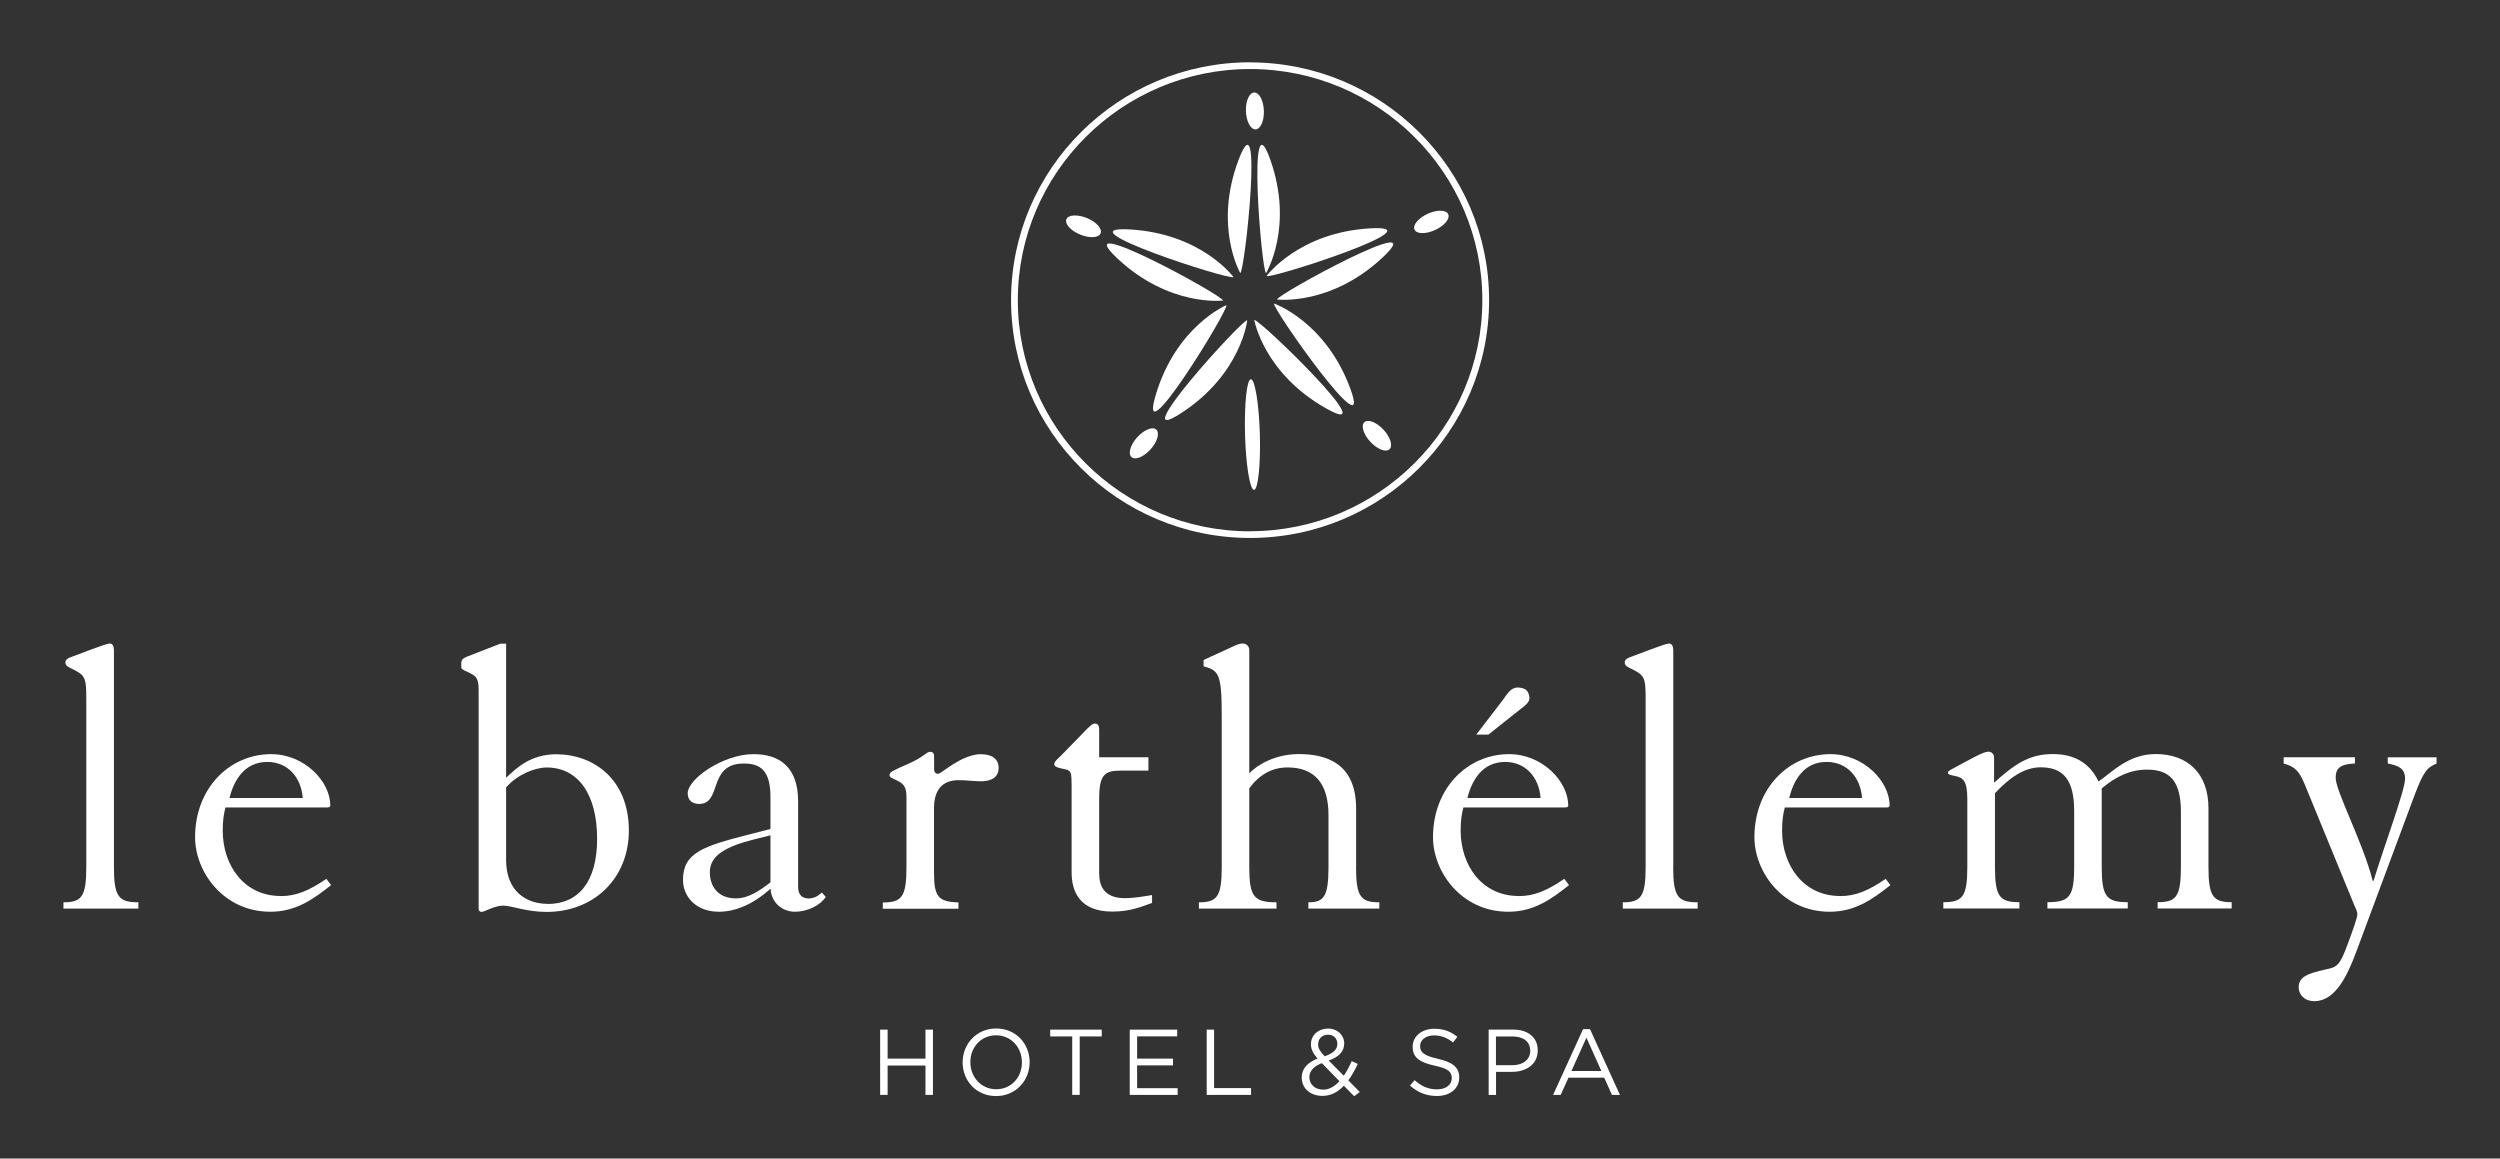 <svg width="205" height="95" viewBox="0 0 205 95" fill="none" xmlns="http://www.w3.org/2000/svg">
<rect x="0" y="0" width="205" height="95" fill="#333333" stroke="none"/>
<path d="M9.343 71.096V53.379C9.343 52.929 9.212 52.77 8.986 52.77C8.665 52.77 6.34 53.698 5.786 53.894C5.495 53.988 5.363 54.147 5.363 54.314C5.363 54.605 5.589 54.669 5.815 54.8C6.945 55.344 7.076 55.504 7.076 57.179V71.096C7.076 73.54 6.69 73.989 5.203 73.989V74.504H11.348V73.989C9.729 73.989 9.343 73.54 9.343 71.096Z" fill="white"/>
<path d="M21.916 62.478C23.563 62.478 24.692 63.696 24.824 65.437H18.818C19.175 63.994 20.042 62.478 21.916 62.478ZM23.016 73.472C20.013 73.472 18.264 70.963 18.264 68.106C18.264 67.235 18.359 66.692 18.49 66.213H26.762C26.988 66.213 27.083 66.177 27.083 66.053C27.083 64.059 24.948 61.84 22.236 61.84C18.847 61.84 15.997 64.603 15.997 68.657C15.997 71.485 18.322 74.763 22.171 74.763C24.27 74.763 25.691 73.733 27.149 72.58L26.762 72.065C25.341 73.03 24.306 73.48 23.016 73.48" fill="white"/>
<path d="M44.926 74.117C43.148 74.117 41.501 73.087 41.501 70.52V64.573C42.404 63.515 43.862 62.934 44.832 62.934C47.353 62.934 48.964 65.059 48.964 68.787C48.964 72.326 47.412 74.125 44.926 74.125M45.67 61.847C43.505 61.847 42.404 62.942 41.501 63.776V52.781H41.02L38.308 53.84C37.987 53.971 37.827 54.094 37.827 54.355V54.71C37.827 54.841 37.893 54.906 38.41 55.131C38.993 55.421 39.248 55.552 39.248 56.545V74.516C39.248 74.712 39.38 74.777 39.511 74.777C39.708 74.777 40.546 74.262 41.253 74.262C41.96 74.262 43.163 74.777 44.81 74.777C48.782 74.777 51.566 71.949 51.566 68.12C51.566 63.718 48.461 61.854 45.684 61.854" fill="white"/>
<path d="M63.185 72.348C62.31 73.022 61.377 73.668 60.343 73.668C58.892 73.668 58.207 72.704 58.207 71.514C58.207 70.165 59.468 69.425 61.888 68.816L63.178 68.497V72.355L63.185 72.348ZM66.254 73.668C65.896 73.668 65.445 73.472 65.445 72.74V65.698C65.445 62.935 63.958 61.84 61.793 61.84C59.308 61.84 56.392 63.863 56.392 65.052C56.392 65.633 56.779 65.923 57.332 65.923C59.234 65.923 58.01 62.609 60.984 62.609C62.34 62.609 63.178 63.152 63.178 65.371V67.975L61.436 68.424C57.653 69.389 56.006 69.926 56.006 72.145C56.006 73.559 57.106 74.763 58.95 74.763C60.175 74.763 61.662 74.248 63.185 72.87C63.251 74.059 64.183 74.763 65.189 74.763C66.195 74.763 67.26 74.248 67.711 73.545L67.391 73.189C67.07 73.48 66.742 73.675 66.261 73.675" fill="white"/>
<path d="M80.474 61.841C78.827 61.841 77.209 63.451 76.917 63.451C76.72 63.451 76.596 63.321 76.596 63.067V62.008C76.596 61.783 76.502 61.652 76.276 61.652C75.918 61.652 75.853 62.037 74.432 62.653C73.2 63.197 72.945 63.299 72.945 63.553C72.945 63.749 73.105 63.778 73.557 64.002C74.169 64.293 74.33 64.611 74.33 65.388V71.109C74.33 73.553 73.943 74.003 72.391 74.003V74.518H78.594V74.003C76.946 73.938 76.589 73.553 76.589 71.559V66.287C76.589 64.553 77.464 63.973 78.623 63.973C79.206 63.973 79.978 64.067 80.401 64.067C81.531 64.067 81.888 63.553 81.888 62.972C81.888 62.233 81.341 61.849 80.467 61.849" fill="white"/>
<path d="M90.132 71.712V65.503C90.132 63.509 90.584 63.19 91.91 63.19H94.17V62.095H90.132V59.847C90.132 59.426 89.972 59.332 89.775 59.332C89.454 59.332 89.162 59.782 86.998 61.965C86.743 62.218 86.451 62.443 86.451 62.668C86.451 62.987 87.224 63.023 87.486 63.117C87.807 63.248 87.872 63.342 87.872 64.401V71.537C87.872 73.082 88.521 74.75 91.203 74.75C92.654 74.75 93.565 74.366 94.469 74.039V73.394C93.856 73.488 93.113 73.648 92.209 73.648C91.014 73.648 90.139 73.104 90.139 71.69" fill="white"/>
<path d="M111.202 71.096V66.302C111.202 62.538 108.68 61.835 106.516 61.835C104.643 61.835 103.185 62.64 102.441 63.408V53.314C102.441 53.023 102.245 52.77 101.895 52.77C101.574 52.77 101.283 52.929 100.86 53.125L98.695 54.119V54.633C99.919 54.989 100.182 55.214 100.182 58.622V71.096C100.182 73.54 99.796 73.989 98.309 73.989V74.504H104.672V73.989C102.828 73.989 102.441 73.54 102.441 71.096V64.634C103.316 63.474 104.344 62.93 105.576 62.93C107.806 62.93 108.936 64.25 108.936 66.853V71.096C108.936 73.54 108.549 73.989 107.289 73.989V74.504H113.105V73.989C111.589 73.989 111.195 73.54 111.195 71.096" fill="white"/>
<path d="M123.418 62.478C125.065 62.478 126.195 63.696 126.327 65.437H120.328C120.685 63.994 121.545 62.478 123.425 62.478M124.526 73.472C121.523 73.472 119.774 70.963 119.774 68.106C119.774 67.235 119.868 66.692 120 66.213H128.272C128.498 66.213 128.593 66.177 128.593 66.053C128.593 64.059 126.458 61.84 123.746 61.84C120.357 61.84 117.507 64.603 117.507 68.657C117.507 71.485 119.832 74.763 123.68 74.763C125.78 74.763 127.201 73.733 128.659 72.58L128.272 72.065C126.851 73.03 125.816 73.48 124.526 73.48" fill="white"/>
<path d="M124.162 58.557C125.037 57.854 125.481 57.622 125.408 57.151C125.343 56.687 125.146 56.447 124.585 56.382C123.878 56.302 123.572 56.948 123.207 57.434L121.05 60.24H122.048L124.154 58.565L124.162 58.557Z" fill="white"/>
<path d="M137.208 71.096V53.379C137.208 52.929 137.077 52.77 136.851 52.77C136.531 52.77 134.206 53.698 133.652 53.894C133.36 53.988 133.229 54.147 133.229 54.314C133.229 54.605 133.455 54.669 133.681 54.8C134.81 55.344 134.942 55.504 134.942 57.179V71.096C134.942 73.54 134.555 73.989 133.068 73.989V74.504H139.206V73.989C137.588 73.989 137.201 73.54 137.201 71.096" fill="white"/>
<path d="M149.782 62.478C151.429 62.478 152.559 63.696 152.69 65.437H146.713C147.07 63.994 147.909 62.478 149.782 62.478ZM150.882 73.472C147.88 73.472 146.13 70.963 146.13 68.106C146.13 67.235 146.225 66.692 146.356 66.213H154.629C154.855 66.213 154.949 66.177 154.949 66.053C154.949 64.059 152.814 61.84 150.102 61.84C146.706 61.84 143.863 64.603 143.863 68.657C143.863 71.485 146.189 74.763 150.037 74.763C152.136 74.763 153.557 73.733 155.015 72.58L154.629 72.065C153.207 73.03 152.173 73.48 150.882 73.48" fill="white"/>
<path d="M181.094 71.094V66.271C181.094 63.414 179.382 61.833 176.765 61.833C174.505 61.833 173.179 63.341 172.078 64.081C171.306 62.442 169.943 61.833 168.332 61.833C166.328 61.833 165.132 62.732 163.514 64.183V62.123C163.514 61.804 163.288 61.637 163.033 61.637C162.61 61.637 161.481 62.312 160.38 62.891C160.023 63.087 159.731 63.211 159.731 63.341C159.731 63.501 159.826 63.537 160.315 63.631C160.963 63.762 161.32 64.016 161.32 65.524V71.086C161.32 73.53 160.934 73.98 159.353 73.98V74.495H165.592V73.98C163.973 73.98 163.587 73.53 163.587 71.086V65.045C164.753 63.791 165.978 62.92 167.333 62.92C169.141 62.92 170.081 63.885 170.081 66.489V71.086C170.081 73.53 169.695 73.98 167.888 73.98V74.495H174.476V73.98C172.734 73.98 172.341 73.53 172.341 71.086V64.654C173.47 63.689 174.666 63.109 176.058 63.109C177.931 63.109 178.835 64.044 178.835 66.583V71.086C178.835 73.53 178.449 73.98 176.925 73.98V74.495H182.997V73.98C181.481 73.98 181.094 73.53 181.094 71.086" fill="white"/>
<path d="M195.795 62.094V62.608C196.604 62.768 197.216 62.964 197.216 63.863C197.216 64.762 195.598 69.106 194.629 72.225H194.563C193.725 68.976 191.524 64.893 191.524 63.769C191.524 63 191.91 62.645 193.105 62.608V62.094H187.26V62.608C188.229 62.869 188.55 63.283 188.973 64.283L193.076 74.284C193.207 74.575 193.302 74.763 193.302 74.959C193.302 75.278 192.916 76.308 192.529 77.366C191.852 79.231 191.626 79.296 190.722 79.491C189.075 79.847 188.492 80.166 188.492 80.971C188.492 81.515 188.914 82.095 189.782 82.095C191.495 82.095 192.493 80.006 193.237 77.983L197.953 65.313C198.725 63.254 199.017 62.935 199.797 62.615V62.1H195.788L195.795 62.094Z" fill="white"/>
<path d="M102.507 43.568C92.004 43.568 83.461 35.068 83.461 24.618C83.461 14.167 92.004 5.661 102.507 5.661C113.009 5.661 121.552 14.16 121.552 24.61C121.552 35.061 113.009 43.56 102.507 43.56M102.507 5.109C91.697 5.109 82.907 13.855 82.907 24.61C82.907 35.365 91.697 44.112 102.507 44.112C113.316 44.112 122.106 35.365 122.106 24.61C122.106 13.855 113.309 5.117 102.507 5.117" fill="white"/>
<path d="M102.952 10.61C103.36 10.603 103.666 9.914 103.637 9.08C103.608 8.246 103.258 7.579 102.85 7.586C102.442 7.593 102.136 8.282 102.165 9.116C102.194 9.95 102.544 10.617 102.952 10.61Z" fill="white"/>
<path d="M118.753 17.565C118.586 17.195 117.835 17.181 117.07 17.529C116.312 17.877 115.823 18.457 115.991 18.827C116.159 19.197 116.909 19.211 117.675 18.863C118.44 18.515 118.921 17.935 118.753 17.565Z" fill="white"/>
<path d="M111.881 34.618C111.581 34.886 111.793 35.605 112.361 36.221C112.93 36.837 113.637 37.113 113.936 36.845C114.235 36.576 114.023 35.858 113.455 35.242C112.886 34.626 112.179 34.35 111.881 34.618Z" fill="white"/>
<path d="M93.25 35.856C92.689 36.48 92.478 37.205 92.784 37.481C93.083 37.757 93.783 37.467 94.344 36.85C94.905 36.226 95.116 35.501 94.81 35.225C94.512 34.95 93.812 35.24 93.25 35.856Z" fill="white"/>
<path d="M89.14 17.885C88.367 17.566 87.609 17.602 87.449 17.972C87.289 18.342 87.784 18.907 88.557 19.227C89.329 19.553 90.088 19.509 90.248 19.14C90.409 18.77 89.913 18.204 89.14 17.885Z" fill="white"/>
<path d="M102.573 31.098C102.238 31.098 102.026 33.143 102.092 35.645C102.165 38.147 102.493 40.17 102.828 40.17C103.163 40.163 103.375 38.125 103.309 35.623C103.236 33.121 102.908 31.098 102.573 31.098Z" fill="white"/>
<path d="M101.568 13.093C99.498 18.553 101.699 22.383 101.699 22.383C102.071 22.368 103.638 7.632 101.568 13.093Z" fill="white"/>
<path d="M103.819 22.391C103.819 22.391 106.108 18.613 104.17 13.108C102.231 7.604 103.455 22.369 103.819 22.391Z" fill="white"/>
<path d="M103.862 22.627C104.03 22.953 118.191 18.384 112.339 18.725C106.486 19.066 103.862 22.627 103.862 22.627Z" fill="white"/>
<path d="M104.723 24.56C104.723 24.56 109.125 25.104 113.389 21.1C117.653 17.097 104.599 24.219 104.723 24.56Z" fill="white"/>
<path d="M101.144 22.717C101.144 22.717 98.527 19.156 92.667 18.815C86.814 18.474 100.976 23.043 101.144 22.717Z" fill="white"/>
<path d="M100.284 24.645C100.408 24.297 87.354 17.176 91.618 21.186C95.882 25.189 100.284 24.645 100.284 24.645Z" fill="white"/>
<path d="M96.887 33.854C101.793 30.656 102.274 26.268 102.274 26.268C101.968 26.065 91.982 37.06 96.887 33.854Z" fill="white"/>
<path d="M100.561 25.023C100.561 25.023 96.472 26.735 94.788 32.326C93.097 37.91 100.845 25.263 100.561 25.023Z" fill="white"/>
<path d="M102.85 26.242C102.85 26.242 103.615 30.586 108.71 33.472C113.805 36.359 103.142 26.017 102.85 26.242Z" fill="white"/>
<path d="M104.475 24.891C104.212 25.145 112.748 37.277 110.706 31.809C108.666 26.341 104.475 24.891 104.475 24.891Z" fill="white"/>
<path d="M75.889 86.808H72.784V84.43H72.172V89.782H72.784V87.374H75.889V89.782H76.501V84.43H75.889V86.808Z" fill="white"/>
<path d="M83.797 87.121C83.797 88.339 82.923 89.319 81.691 89.319C80.459 89.319 79.57 88.325 79.57 87.106V87.092C79.57 85.874 80.444 84.894 81.676 84.894C82.908 84.894 83.797 85.888 83.797 87.106V87.121ZM81.691 84.336C80.051 84.336 78.936 85.627 78.936 87.106V87.121C78.936 88.601 80.036 89.877 81.676 89.877C83.316 89.877 84.431 88.586 84.431 87.106C84.431 87.106 84.431 87.102 84.431 87.092C84.431 85.612 83.331 84.336 81.691 84.336Z" fill="white"/>
<path d="M86.115 84.988H87.923V89.782H88.535V84.988H90.343V84.43H86.115V84.988Z" fill="white"/>
<path d="M93.243 87.36H96.188V86.808H93.243V84.981H96.53V84.43H92.638V89.782H96.567V89.231H93.243V87.36Z" fill="white"/>
<path d="M99.555 84.43H98.95V89.782H102.587V89.223H99.555V84.43Z" fill="white"/>
<path d="M108.49 89.348C107.828 89.348 107.368 88.913 107.368 88.34V88.325C107.368 87.875 107.681 87.44 108.396 87.179L109.832 88.659C109.438 89.087 108.994 89.355 108.483 89.355M108.09 85.613C108.09 85.178 108.418 84.844 108.906 84.844C109.343 84.844 109.664 85.156 109.664 85.584V85.599C109.664 86.055 109.307 86.389 108.622 86.614C108.214 86.179 108.083 85.939 108.083 85.628V85.613H108.09ZM111.341 87.245L110.838 87.013C110.648 87.455 110.43 87.861 110.189 88.209L108.957 86.962C109.744 86.686 110.225 86.251 110.225 85.569V85.555C110.225 84.888 109.672 84.344 108.921 84.344C108.068 84.344 107.499 84.91 107.499 85.613V85.628C107.499 86.048 107.667 86.375 108.039 86.802C107.215 87.122 106.741 87.636 106.741 88.347V88.361C106.741 89.254 107.463 89.863 108.432 89.863C109.132 89.863 109.701 89.558 110.196 89.029L111.042 89.892L111.501 89.544L110.561 88.587C110.852 88.202 111.1 87.745 111.341 87.237" fill="white"/>
<path d="M117.915 86.818C116.735 86.564 116.45 86.281 116.45 85.781V85.766C116.45 85.288 116.895 84.903 117.595 84.903C118.148 84.903 118.644 85.077 119.147 85.484L119.504 85.019C118.957 84.584 118.397 84.359 117.609 84.359C116.589 84.359 115.838 84.976 115.838 85.824V85.839C115.838 86.716 116.406 87.115 117.646 87.384C118.775 87.623 119.045 87.906 119.045 88.399V88.413C119.045 88.943 118.571 89.327 117.842 89.327C117.113 89.327 116.559 89.074 115.998 88.573L115.619 89.015C116.268 89.588 116.968 89.871 117.821 89.871C118.892 89.871 119.657 89.276 119.657 88.356V88.341C119.657 87.521 119.103 87.086 117.901 86.825" fill="white"/>
<path d="M125.481 86.166C125.481 86.87 124.899 87.349 124.002 87.349H122.668V84.992H124.031C124.899 84.992 125.474 85.39 125.474 86.152V86.166H125.481ZM124.082 84.426H122.07V89.785H122.675V87.892H123.98C125.124 87.892 126.094 87.298 126.094 86.137V86.123C126.094 85.064 125.292 84.426 124.082 84.426Z" fill="white"/>
<path d="M128.856 87.824L130.088 85.09L131.312 87.824H128.856ZM130.38 84.387H129.811L127.354 89.782H127.974L128.616 88.368H131.546L132.18 89.782H132.835L130.38 84.387Z" fill="white"/>
</svg>
